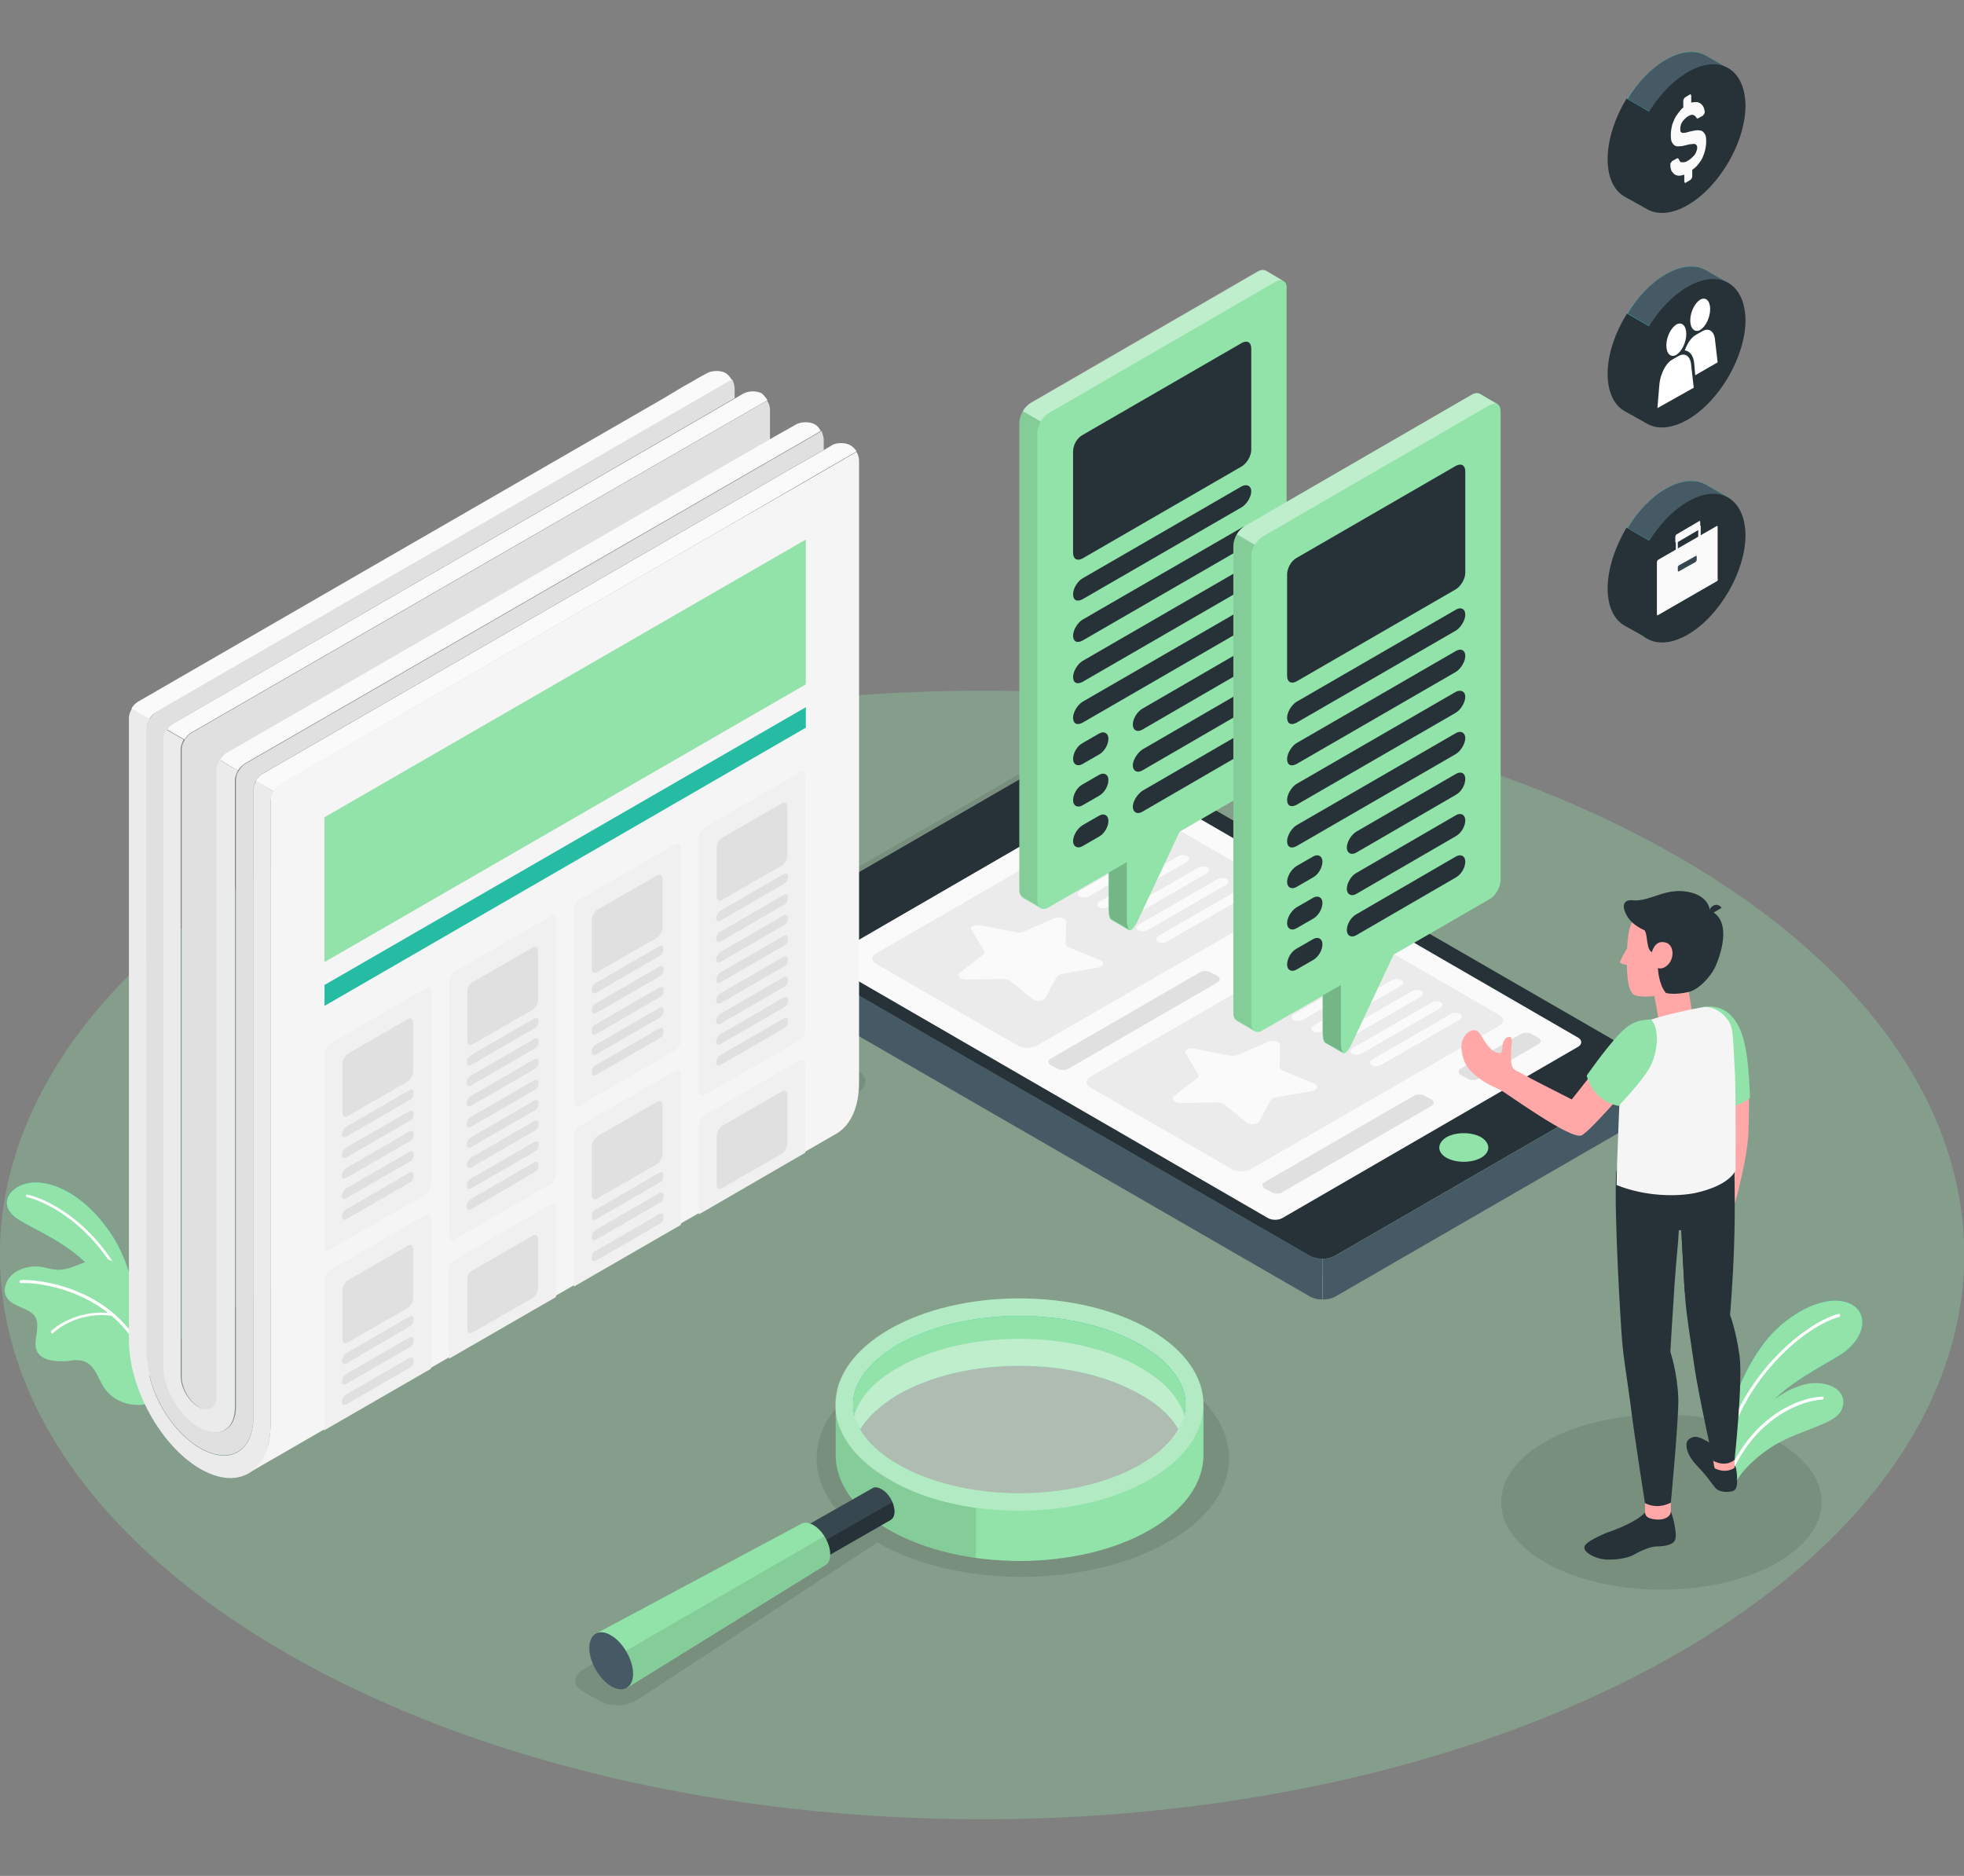 <?xml version="1.0" encoding="utf-8"?>
<!-- Generator: Adobe Illustrator 25.3.1, SVG Export Plug-In . SVG Version: 6.00 Build 0)  -->
<svg version="1.1" id="Layer_1" xmlns="http://www.w3.org/2000/svg" xmlns:xlink="http://www.w3.org/1999/xlink" x="0px" y="0px"
	 viewBox="0 0 394.6 376.9" style="enable-background:new 0 0 394.6 376.9;" xml:space="preserve">
<rect x="0" y="0" width="394.6" height="376.9" fill="#808080" stroke="none"/>
<style type="text/css">
	.st0{fill:#92E3A9;}
	.st1{opacity:0.7;fill:#FFFFFF;enable-background:new    ;}
	.st2{fill:none;stroke:#263238;stroke-linecap:round;stroke-linejoin:round;}
	.st3{fill:none;stroke:#263238;stroke-width:1;stroke-linecap:round;stroke-linejoin:round;stroke-miterlimit:4;}
	.st4{fill:#FFFFFF;stroke:#263238;stroke-linecap:round;stroke-linejoin:round;}
	.st5{fill:#BFBFBF;stroke:#263238;stroke-linecap:round;stroke-linejoin:round;}
	.st6{fill:#999999;}
	.st7{clip-path:url(#SVGID_2_);}
	.st8{opacity:0.2;fill-opacity:0.7;enable-background:new    ;}
	.st9{clip-path:url(#SVGID_4_);}
	.st10{fill:#FFFFFF;}
	.st11{clip-path:url(#SVGID_6_);}
	.st12{fill:#757575;stroke:#263238;stroke-linecap:round;stroke-linejoin:round;}
	.st13{fill:#263238;}
	.st14{fill:none;stroke:#FFFFFF;stroke-linecap:round;stroke-linejoin:round;}
	.st15{opacity:0.3;fill:none;stroke:#FFFFFF;stroke-linecap:round;stroke-linejoin:round;enable-background:new    ;}
	.st16{fill:#BFBFBF;}
	.st17{fill:none;stroke:#263238;stroke-miterlimit:10;}
	.st18{fill:#92E3A9;stroke:#263238;stroke-linecap:round;stroke-linejoin:round;}
	.st19{opacity:0.5;}
	.st20{fill:#999999;stroke:#263238;stroke-linecap:round;stroke-linejoin:round;}
	.st21{opacity:0.1;}
	.st22{fill:#27DEBF;}
	.st23{opacity:0.15;}
	.st24{opacity:0.45;fill:#FFFFFF;}
	.st25{opacity:0.2;}
	.st26{fill:#455A64;}
	.st27{fill:#F5F5F5;}
	.st28{opacity:0.6;fill:#FFFFFF;}
	.st29{opacity:0.5;fill:#FFFFFF;}
	.st30{fill:#E6E6E6;}
	.st31{opacity:0.1;fill:#263238;}
	.st32{fill:#F0F0F0;}
	.st33{fill:#FAFAFA;}
	.st34{fill:#E0E0E0;}
	.st35{opacity:0.3;}
	.st36{fill:#EBEBEB;}
	.st37{opacity:0.5;fill:#263238;}
	.st38{opacity:0.8;fill:#FFFFFF;}
	.st39{fill:#37474F;}
	.st40{opacity:0.23;}
	.st41{opacity:0.4;}
	.st42{opacity:0.7;fill:#FFFFFF;}
	.st43{opacity:0.7;}
	.st44{fill:#FFA8A7;}
	.st45{fill:#F28F8F;}
	.st46{opacity:0.4;fill:#FFFFFF;}
	.st47{fill:#1A2E35;}
	.st48{fill:none;stroke:#1A2E35;stroke-linecap:round;stroke-linejoin:round;stroke-miterlimit:10;}
	.st49{fill:#FFFFFF;stroke:#1A2E35;stroke-linecap:round;stroke-linejoin:round;stroke-miterlimit:10;}
	.st50{fill:#5AE4A7;stroke:#1A2E35;stroke-linecap:round;stroke-linejoin:round;stroke-miterlimit:10;}
	.st51{fill:#1A2E35;stroke:#1A2E35;stroke-linecap:round;stroke-linejoin:round;stroke-miterlimit:10;}
	.st52{opacity:0.3;fill:#92E3A9;}
	.st53{opacity:0.2;fill:#263238;}
	.st54{opacity:0.3;fill:#FFFFFF;}
</style>
<g>
	<path id="Floor_2_" class="st52" d="M336.9,332.3c-77.1,44.3-202,44.3-279.1,0c-77.1-44.3-77.1-116,0-160.3
		c77.1-44.3,202-44.3,279.1,0C413.9,216.2,413.9,288,336.9,332.3z"/>
	<path id="Shadow_1_" class="st21" d="M234.8,276.1c-16.2-9.3-42.4-9.3-58.6,0c-13.7,7.9-15.8,20-6.3,29.2c-0.6,0.2-1.1,0.4-1.5,0.6
		l-51.2,29.5c-2.2,1.3-2.2,3.3,0,4.5l3.2,1.8c2.2,1.3,5.6,1.2,7.7-0.2l47.6-31.2c0.2-0.1,0.4-0.3,0.5-0.4
		c16.2,9.3,42.3,9.2,58.5-0.1C251,300.6,251,285.5,234.8,276.1z"/>
	<path id="Shadow_6_" class="st21" d="M333.6,218.1l-65.2,37.7c-1.4,0.8-3.8,0.8-5.2,0l-113.4-65.5c-1.4-0.8-1.4-2.2,0-3l65.2-37.7
		c1.4-0.8,3.8-0.8,5.2,0l113.4,65.5C335.1,215.9,335.1,217.3,333.6,218.1z"/>
	<path id="Shadow_5_" class="st21" d="M43.5,289.4L26,279.4c-2.1-1.2-2.1-3.2,0-4.4l121.3-70c2.1-1.2,5.5-1.2,7.6,0l17.4,10.1
		c2.1,1.2,2.1,3.2,0,4.4l-121.3,70C49,290.6,45.6,290.6,43.5,289.4z"/>
	<ellipse id="Shadow_4_" class="st21" cx="333.8" cy="301.8" rx="32.2" ry="17.6"/>
	<g id="Plants_1_">
		<g id="XMLID_14872_">
			<g id="XMLID_14875_">
				<path id="XMLID_14877_" class="st22" d="M347.9,284.4c0.3-3.9,3.8-11.8,8.2-16.5c4.5-4.7,11.1-7.9,15.5-6
					c4.1,1.8,3.2,7.3-2.2,10.5c-5.4,3.3-13.5,7.2-16.2,13.4l-5.3,7.4V284.4z"/>
				<path id="XMLID_14876_" class="st0" d="M347.9,284.4c0.3-3.9,3.8-11.8,8.2-16.5c4.5-4.7,11.1-7.9,15.5-6
					c4.1,1.8,3.2,7.3-2.2,10.5c-5.4,3.3-13.5,7.2-16.2,13.4l-5.3,7.4V284.4z"/>
			</g>
			<g id="XMLID_14873_">
				<path id="XMLID_14874_" class="st10" d="M347.2,289.7c0.1,0,0.2-0.1,0.3-0.2c3.7-13.1,15.3-23.1,22-24.9c0.2,0,0.2-0.2,0.2-0.4
					c0-0.2-0.2-0.2-0.4-0.2c-6.8,1.9-18.6,12-22.4,25.3C346.9,289.5,347,289.6,347.2,289.7C347.2,289.7,347.2,289.7,347.2,289.7z"/>
			</g>
		</g>
		<g id="XMLID_14867_">
			<g id="XMLID_14870_">
				<path id="XMLID_14871_" class="st0" d="M348.5,298.4c0.8-2.1,3.8-5.5,8.3-8.2c5.1-2.9,11.2-4,12.9-6.4c1.9-3-0.4-6.1-5.4-5.9
					c-5,0.2-14.2,6.2-16.4,16.2L348.5,298.4z"/>
			</g>
			<g id="XMLID_14868_">
				<path id="XMLID_14869_" class="st10" d="M347.7,296c0.1,0,0.2-0.1,0.3-0.2c5-11.1,14-14.4,18.1-14.6c0.2,0,0.3-0.1,0.3-0.3
					c0-0.2-0.1-0.3-0.3-0.3c-4.5,0.2-13.5,3.6-18.6,14.9c-0.1,0.1,0,0.3,0.1,0.4C347.7,296,347.7,296,347.7,296z"/>
			</g>
		</g>
	</g>
	<g id="Plants_3_">
		<g id="XMLID_14861_">
			<g id="XMLID_14864_">
				<path id="XMLID_14866_" class="st22" d="M27.5,262.6c0,0-0.9-8.1-5-14.4S12.9,238,7.8,237.6c-5.2-0.4-9.3,4.3-3.8,7.6
					c5.5,3.3,15.4,6.6,19.9,18.8L27.5,262.6z"/>
				<path id="XMLID_14865_" class="st0" d="M27.5,262.6c0,0-0.9-8.1-5-14.4S12.9,238,7.8,237.6c-5.2-0.4-9.3,4.3-3.8,7.6
					c5.5,3.3,15.4,6.6,19.9,18.8L27.5,262.6z"/>
			</g>
			<g id="XMLID_14862_">
				<path id="XMLID_14863_" class="st10" d="M25.9,260.5C26,260.5,26,260.5,25.9,260.5c0.2-0.1,0.3-0.2,0.2-0.4
					c-5.5-13.4-15.8-19-20.6-20.1c-0.1,0-0.3,0.1-0.3,0.2c0,0.1,0.1,0.3,0.2,0.3c4.6,1.1,14.8,6.6,20.2,19.8
					C25.7,260.5,25.8,260.5,25.9,260.5z"/>
			</g>
		</g>
		<g id="XMLID_14809_">
			<g id="XMLID_14856_">
				<g id="XMLID_14859_">
					<path id="XMLID_14860_" class="st0" d="M1.2,260.4c0.5,1.1,1.7,1.7,2.9,2.2c1.1,0.5,2.4,1,3,2c1.2,2.1-0.8,5.2,0.5,7.2
						c0.6,0.9,1.6,1.3,2.6,1.5c0.8,0.2,1.7,0.2,2.6,0.2c0.4,0,0.8,0,1.2-0.1c1.2-0.2,2.5-0.2,3.5,0.4c1.7,1,2.2,3.1,3.3,4.8
						c1.2,2,3.4,3.3,5.7,3.6c0.8,0.1,2.2,0.2,3-0.2c0.1,0,0.1-0.1,0.2-0.1c0,0,0,0,0,0c0.1-0.1,0.2-0.3,0.3-0.4c0,0,0,0,0-0.1
						c0.3-1.1-0.2-2.3-0.2-3.4c0-0.1,0-0.1,0-0.2c0-1.3,0.1-2.7,0.1-4c0.1-2.4,0.1-4.9,0.1-7.4c0-1.6,0.2-3.3-0.5-4.8
						c-0.7-1.6-2.6-1.7-3.3-3.3c-0.3-0.6-0.4-1.3-0.7-2c-0.8-1.9-2.8-3.3-4.9-3.4c-3.2-0.2-6.1,2.5-9.4,2.2
						c-0.8-0.1-1.7-0.3-2.5-0.5c-2.6-0.5-5.7,0.3-7.1,2.5C1,258.2,0.7,259.4,1.2,260.4z"/>
				</g>
			</g>
			<g id="XMLID_14854_">
				<path id="XMLID_14855_" class="st10" d="M30.2,276.4C30.2,276.4,30.3,276.4,30.2,276.4c0.2,0,0.3-0.2,0.2-0.3
					C26,259.3,8.3,256.9,4.2,257.2c-0.1,0-0.3,0.1-0.3,0.3c0,0.2,0.1,0.3,0.3,0.3c4-0.3,21.3,2.1,25.7,18.5
					C30,276.4,30.1,276.5,30.2,276.4z"/>
			</g>
			<g id="XMLID_14852_">
				<path id="XMLID_14853_" class="st10" d="M10.6,267.9c0.1,0,0.1,0,0.1-0.1c0,0,4.6-4.5,12-3.4c0.2,0,0.3-0.1,0.3-0.2
					c0-0.2-0.1-0.3-0.2-0.3c-7.8-1.1-12.5,3.5-12.5,3.5c-0.1,0.1-0.1,0.3,0,0.4C10.4,267.9,10.5,268,10.6,267.9z"/>
			</g>
		</g>
	</g>
	<g id="Device_1_">
		<g id="XMLID_311_">
			<path id="XMLID_312_" class="st13" d="M331.2,215.9l-63,36.4c-1.4,0.8-3.7,0.8-5.1,0l-109.5-63.2c-1.4-0.8-1.4-2.1,0-2.9l63-36.4
				c1.4-0.8,3.7-0.8,5.1,0L331.2,213C332.6,213.8,332.6,215.1,331.2,215.9z"/>
		</g>
		<g id="XMLID_309_">
			<path id="XMLID_310_" class="st0" d="M297.6,232.6c-1.9,1.1-5.1,1.1-7,0c-1.9-1.1-1.9-2.9,0-4.1c1.9-1.1,5.1-1.1,7,0
				C299.5,229.7,299.5,231.5,297.6,232.6z"/>
		</g>
		<g id="XMLID_307_">
			<path id="XMLID_308_" class="st26" d="M268.3,252.3l63-36.4c1.3-0.7,1.4-1.8,0.4-2.7c1.2,0.9,2.1,2.7,2.1,4.1v2.4
				c0,1.6-1.1,3.6-2.5,4.4l-63,36.4c-0.7,0.4-1.6,0.6-2.5,0.6v-8.2C266.6,252.9,267.6,252.7,268.3,252.3z"/>
		</g>
		<g id="XMLID_305_">
			<path id="XMLID_306_" class="st26" d="M153.7,197.3c-1.4-0.8-2.5-2.8-2.5-4.4v-2.4c0-1.5,0.9-3.2,2.1-4.1c-1,0.8-0.9,1.9,0.4,2.7
				l109.5,63.2c0.7,0.4,1.6,0.6,2.5,0.6v8.2c-0.9,0-1.8-0.2-2.5-0.6L153.7,197.3z"/>
		</g>
		<g id="XMLID_303_">
			<path id="XMLID_304_" class="st33" d="M257.7,244.7l59.4-34.4c0.8-0.5,0.8-1.3,0-1.8l-87.8-50.8c-0.8-0.5-2.2-0.5-3,0l-59.4,34.4
				c-0.8,0.5-0.8,1.3,0,1.8l87.8,50.8C255.5,245.2,256.9,245.2,257.7,244.7z"/>
		</g>
		<g id="XMLID_331_">
			<g id="XMLID_126_">
				<path id="XMLID_326_" class="st36" d="M176.1,193.7l28.4,16.4c1.1,0.6,2.8,0.6,3.8,0l49.9-28.8c1.1-0.6,1.1-1.6,0-2.2
					l-28.4-16.4c-1.1-0.6-2.8-0.6-3.8,0l-49.9,28.8C175,192.1,175,193.1,176.1,193.7z"/>
			</g>
			<g id="XMLID_127_">
				<g id="XMLID_332_">
					<path id="XMLID_350_" class="st33" d="M196.9,185.9l7.3,1.4c0.5,0.1,1,0,1.4-0.1l6.2-2.7c1-0.4,2.4,0,2.4,0.7l-0.1,4.4
						c0,0.3,0.2,0.5,0.6,0.7l6.3,2.6c1,0.4,0.8,1.3-0.4,1.5l-7.3,1.3c-0.5,0.1-0.8,0.3-1,0.6l-2.3,4.2c-0.4,0.7-1.9,0.8-2.6,0.2
						l-4.4-3.6c-0.3-0.2-0.7-0.4-1.2-0.4l-7.7,0.1c-1.2,0-1.9-0.8-1.2-1.4l4.6-3.6c0.3-0.2,0.4-0.5,0.2-0.8l-2.5-4.2
						C194.7,186.3,195.8,185.7,196.9,185.9z"/>
				</g>
				<g id="XMLID_128_">
					<path id="XMLID_23_" class="st33" d="M213.1,176.6l15.6-9c0.6-0.4,1.5-0.4,2-0.1c0.5,0.3,0.4,0.8-0.2,1.2l-15.6,9
						c-0.6,0.4-1.5,0.4-2,0.1C212.4,177.5,212.5,177,213.1,176.6z"/>
					<path id="XMLID_186_" class="st33" d="M217.1,178.9l15.6-9c0.6-0.4,1.5-0.4,2-0.1s0.4,0.8-0.2,1.2l-15.6,9
						c-0.6,0.4-1.5,0.4-2,0.1C216.3,179.8,216.5,179.2,217.1,178.9z"/>
					<path id="XMLID_185_" class="st33" d="M221,181.1l15.6-9c0.6-0.4,1.5-0.4,2-0.1c0.5,0.3,0.4,0.8-0.2,1.2l-15.6,9
						c-0.6,0.4-1.5,0.4-2,0.1C220.3,182,220.4,181.5,221,181.1z"/>
					<path id="XMLID_184_" class="st33" d="M225,183.4l15.6-9c0.6-0.4,1.5-0.4,2-0.1c0.5,0.3,0.4,0.8-0.2,1.2l-15.6,9
						c-0.6,0.4-1.5,0.4-2,0.1C224.2,184.3,224.3,183.8,225,183.4z"/>
					<path id="XMLID_22_" class="st33" d="M228.9,185.7l15.6-9c0.6-0.4,1.5-0.4,2-0.1c0.5,0.3,0.4,0.8-0.2,1.2l-15.6,9
						c-0.6,0.4-1.5,0.4-2,0.1C228.1,186.6,228.3,186.1,228.9,185.7z"/>
					<path id="XMLID_21_" class="st33" d="M232.8,188l15.6-9c0.6-0.4,1.5-0.4,2-0.1c0.5,0.3,0.4,0.8-0.2,1.2l-15.6,9
						c-0.6,0.4-1.5,0.4-2,0.1C232.1,188.9,232.2,188.3,232.8,188z"/>
				</g>
			</g>
			<path id="XMLID_327_" class="st34" d="M211.1,214l1.3,0.7c0.6,0.4,1.7,0.4,2.3,0l29.9-17.3c0.6-0.4,0.6-1,0-1.3l-1.3-0.7
				c-0.6-0.4-1.7-0.4-2.3,0l-29.9,17.3C210.5,213,210.5,213.6,211.1,214z"/>
			<path id="XMLID_328_" class="st34" d="M264.8,183l1.3,0.7c0.6,0.4,0.6,1,0,1.3l-12,6.9c-0.6,0.4-1.7,0.4-2.3,0l-1.3-0.7
				c-0.6-0.4-0.6-1,0-1.3l12-6.9C263.2,182.6,264.2,182.6,264.8,183z"/>
		</g>
		<g id="XMLID_130_">
			<g id="XMLID_195_">
				<path id="XMLID_196_" class="st36" d="M219.1,218.5l28.4,16.4c1.1,0.6,2.8,0.6,3.8,0l49.9-28.8c1.1-0.6,1.1-1.6,0-2.2
					l-28.4-16.4c-1.1-0.6-2.8-0.6-3.8,0l-49.9,28.8C218,216.9,218,217.9,219.1,218.5z"/>
			</g>
			<g id="XMLID_133_">
				<g id="XMLID_192_">
					<path id="XMLID_193_" class="st33" d="M239.9,210.7l7.3,1.4c0.5,0.1,1,0,1.4-0.1l6.2-2.7c1-0.4,2.4,0,2.4,0.7l-0.1,4.4
						c0,0.3,0.2,0.5,0.6,0.7l6.3,2.6c1,0.4,0.8,1.3-0.4,1.5l-7.3,1.3c-0.5,0.1-0.8,0.3-1,0.6l-2.3,4.2c-0.4,0.7-1.9,0.8-2.6,0.2
						l-4.4-3.6c-0.3-0.2-0.7-0.4-1.2-0.4l-7.7,0.1c-1.2,0-1.9-0.8-1.2-1.4l4.6-3.6c0.3-0.2,0.4-0.5,0.2-0.8l-2.5-4.2
						C237.7,211.1,238.8,210.5,239.9,210.7z"/>
				</g>
				<g id="XMLID_1_">
					<path id="XMLID_191_" class="st33" d="M256.1,201.4l15.6-9c0.6-0.4,1.5-0.4,2-0.1c0.5,0.3,0.4,0.8-0.2,1.2l-15.6,9
						c-0.6,0.4-1.5,0.4-2,0.1C255.4,202.3,255.5,201.8,256.1,201.4z"/>
					<path id="XMLID_190_" class="st33" d="M260.1,203.7l15.6-9c0.6-0.4,1.5-0.4,2-0.1c0.5,0.3,0.4,0.8-0.2,1.2l-15.6,9
						c-0.6,0.4-1.5,0.4-2,0.1S259.5,204,260.1,203.7z"/>
					<path id="XMLID_189_" class="st33" d="M264,206l15.6-9c0.6-0.4,1.5-0.4,2-0.1c0.5,0.3,0.4,0.8-0.2,1.2l-15.6,9
						c-0.6,0.4-1.5,0.4-2,0.1C263.3,206.9,263.4,206.3,264,206z"/>
					<path id="XMLID_188_" class="st33" d="M268,208.2l15.6-9c0.6-0.4,1.5-0.4,2-0.1c0.5,0.3,0.4,0.8-0.2,1.2l-15.6,9
						c-0.6,0.4-1.5,0.4-2,0.1C267.2,209.1,267.3,208.6,268,208.2z"/>
					<path id="XMLID_20_" class="st33" d="M271.9,210.5l15.6-9c0.6-0.4,1.5-0.4,2-0.1c0.5,0.3,0.4,0.8-0.2,1.2l-15.6,9
						c-0.6,0.4-1.5,0.4-2,0.1C271.1,211.4,271.3,210.9,271.9,210.5z"/>
					<path id="XMLID_19_" class="st33" d="M275.8,212.8l15.6-9c0.6-0.4,1.5-0.4,2-0.1c0.5,0.3,0.4,0.8-0.2,1.2l-15.6,9
						c-0.6,0.4-1.5,0.4-2,0.1C275.1,213.7,275.2,213.1,275.8,212.8z"/>
				</g>
			</g>
			<path id="XMLID_132_" class="st34" d="M254.1,238.8l1.3,0.7c0.6,0.4,1.7,0.4,2.3,0l29.9-17.3c0.6-0.4,0.6-1,0-1.3l-1.3-0.7
				c-0.6-0.4-1.7-0.4-2.3,0l-29.9,17.3C253.5,237.8,253.5,238.4,254.1,238.8z"/>
			<path id="XMLID_131_" class="st34" d="M307.8,207.8l1.3,0.7c0.6,0.4,0.6,1,0,1.3l-12,6.9c-0.6,0.4-1.7,0.4-2.3,0l-1.3-0.7
				c-0.6-0.4-0.6-1,0-1.3l12-6.9C306.2,207.4,307.2,207.4,307.8,207.8z"/>
		</g>
		<g id="XMLID_239_">
			<path id="XMLID_240_" class="st13" d="M190.5,170.7c-0.4,0.2-1.1,0.2-1.6,0c-0.4-0.2-0.4-0.6,0-0.9c0.4-0.2,1.1-0.2,1.6,0
				C190.9,170,190.9,170.4,190.5,170.7z"/>
		</g>
		<g id="XMLID_232_">
			<g id="XMLID_236_">
				<path id="XMLID_238_" class="st13" d="M188,177.7c-0.9,0.5-2.2,0.5-3.1,0c-0.9-0.5-0.9-1.3,0-1.8c0.9-0.5,2.2-0.5,3.1,0
					C188.8,176.4,188.8,177.2,188,177.7z"/>
			</g>
			<g id="XMLID_233_">
				<path id="XMLID_234_" class="st13" d="M190.2,174.6c-0.6-0.3-0.5-0.9,0.1-1.2l10.2-5.9c0.6-0.4,1.6-0.4,2.1,0
					c0.6,0.3,0.5,0.9-0.1,1.2l-10.2,5.9C191.7,174.9,190.7,174.9,190.2,174.6z"/>
			</g>
		</g>
	</g>
	<g id="News_Paper">
		<path id="XMLID_83_" class="st34" d="M165.5,88.3v2.1l-7.2,4.1h0l-10.7,6.2l-94.8,54.7c-0.5,0.3-1,0.8-1.3,1.4
			c-0.4,0.6-0.6,1.3-0.6,1.9v126c0,6.9-4.8,9.6-10.7,6.2c-5.9-3.4-10.7-11.8-10.7-18.6v-126c0-0.6,0.2-1.3,0.6-1.9s0.8-1.1,1.3-1.4
			l105.5-60.9l10.2-5.9c0.3,0.6,0.5,1.3,0.5,1.9l0,1.9L34.9,145.3c-0.5,0.3-0.9,0.8-1.3,1.3c-0.4,0.6-0.6,1.3-0.6,2v125.8
			c0,4.6,3.2,10.1,7.2,12.4c3.9,2.3,7.2,0.4,7.2-4.1v-126c0-0.6,0.2-1.3,0.6-1.9c0.4-0.6,0.8-1.1,1.4-1.4l115.7-66.8
			C165.2,87.1,165.5,87.8,165.5,88.3z"/>
		<path id="XMLID_78_" class="st34" d="M154.7,82.3v6.1l-109.1,63c-0.5,0.3-1,0.8-1.3,1.4c-0.4,0.6-0.6,1.3-0.6,1.9v126
			c0,2.3-1.6,3.2-3.6,2.1c-2-1.1-3.6-3.9-3.6-6.2v-126c0-0.6,0.2-1.3,0.6-1.9c0.4-0.6,0.8-1.1,1.3-1.4l115.7-66.8
			C154.5,81,154.7,81.7,154.7,82.3z"/>
		<g id="XMLID_34_">
			<path id="XMLID_82_" class="st36" d="M55,159c-0.3,0.6-0.6,1.3-0.6,1.9v124.9c0,1-0.1,1.9-0.2,2.7c0,0.2-0.1,0.5-0.1,0.7
				c0,0.2-0.1,0.4-0.1,0.6c0,0.2-0.1,0.4-0.1,0.5c0,0.2-0.1,0.3-0.1,0.5c-0.8,2.4-2.1,4.2-3.8,5.2c-2.6,1.5-6,1.3-9.8-0.9
				c-7.9-4.6-14.3-16.2-14.3-25.9V144.3c0-0.6,0.2-1.3,0.6-1.9l3.6,2.1c-0.4,0.6-0.6,1.3-0.6,1.9v126c0,6.9,4.8,15.2,10.7,18.6
				c5.9,3.4,10.7,0.7,10.7-6.2v-126c0-0.6,0.2-1.3,0.6-1.9L55,159z"/>
			<path id="XMLID_81_" class="st36" d="M47.8,154.8c-0.3,0.6-0.6,1.3-0.6,1.9v126c0,4.6-3.2,6.4-7.2,4.1c-4-2.3-7.2-7.8-7.2-12.4
				V148.6c0-0.6,0.2-1.4,0.6-2l3.5,2c-0.3,0.6-0.6,1.3-0.6,1.9v126c0,2.3,1.6,5.1,3.6,6.2c2,1.1,3.6,0.2,3.6-2.1v-126
				c0-0.6,0.2-1.3,0.6-1.9L47.8,154.8z"/>
		</g>
		<g id="XMLID_18_">
			<path id="XMLID_80_" class="st33" d="M147,76.3l-10.2,5.9L31.3,143.1c-0.5,0.3-1,0.8-1.3,1.4l-3.6-2.1c0.3-0.6,0.8-1.1,1.3-1.4
				c12.1-7,79.1-45.7,105.5-60.9l2-1.2l2-1.2l1.8-1l1-0.6L142,75c1.1-0.6,2.7-0.6,3.7-0.1C146.2,75.2,146.7,75.7,147,76.3z"/>
			<path id="XMLID_79_" class="st33" d="M172.1,90.7L172.1,90.7l-10.2,5.9L144,107l-87.6,50.6c-0.5,0.3-1,0.8-1.4,1.4l-3.6-2.1
				c0.4-0.6,0.8-1.1,1.3-1.4l94.8-54.7l10.7-6.2h0l7.2-4.1l1.7-1l0.1-0.1c1-0.5,2.6-0.5,3.5,0c0,0,0,0,0,0c0.1,0,0.1,0.1,0.2,0.1
				C171.4,89.8,171.8,90.2,172.1,90.7z"/>
			<path id="XMLID_77_" class="st33" d="M154.2,80.4L38.4,147.2c-0.5,0.3-1,0.8-1.3,1.4l-3.5-2c0.3-0.6,0.8-1,1.3-1.3l112.7-65.2
				l1.7-1c1.1-0.6,2.7-0.6,3.7-0.1C153.4,79.3,153.8,79.8,154.2,80.4z"/>
			<path id="XMLID_75_" class="st33" d="M164.9,86.6L49.2,153.4c-0.5,0.3-1,0.8-1.4,1.4l-3.6-2.1c0.4-0.6,0.8-1.1,1.3-1.4l109.1-63
				l5.3-3c1.1-0.6,2.7-0.6,3.7-0.1C164.2,85.5,164.6,86,164.9,86.6z"/>
		</g>
		<g id="XMLID_156_">
			<path id="XMLID_69_" class="st27" d="M172.6,92.6v124.9c0,5.1-1.8,8.7-4.6,10.3L49.7,296.1c1.9-1.1,3.4-3,4.2-5.8
				c0.1-0.2,0.1-0.4,0.1-0.5c0-0.2,0.1-0.4,0.1-0.6c0-0.2,0.1-0.4,0.1-0.7c0.1-0.9,0.2-1.8,0.2-2.7V160.8c0-0.6,0.2-1.3,0.6-1.9
				c0.4-0.6,0.8-1.1,1.4-1.4L144,107l17.9-10.3l10.2-5.9C172.4,91.3,172.6,92,172.6,92.6z"/>
		</g>
		<polygon id="XMLID_43_" class="st22" points="65.2,197.9 161.9,142.1 161.9,146.2 65.2,202.1 		"/>
		<polygon id="XMLID_183_" class="st53" points="65.2,197.9 161.9,142.1 161.9,146.2 65.2,202.1 		"/>
		<polygon id="XMLID_24_" class="st0" points="65.2,164.2 161.9,108.4 161.9,137.5 65.2,193.3 		"/>
		<g id="XMLID_120_">
			<path id="XMLID_48_" class="st32" d="M66.3,209.7l19.2-11.1c0.6-0.4,1.1-0.1,1.1,0.7V238c0,0.7-0.5,1.6-1.1,2L66.3,251
				c-0.6,0.4-1.1,0.1-1.1-0.7l0-38.7C65.2,210.9,65.7,210,66.3,209.7z"/>
			<path id="XMLID_58_" class="st32" d="M66.3,255.2l19.2-11.1c0.6-0.4,1.1-0.1,1.1,0.7V275l-21.5,12.4l0-30.3
				C65.2,256.4,65.7,255.5,66.3,255.2z"/>
			<path id="XMLID_52_" class="st32" d="M91.4,195.2l19.2-11.1c0.6-0.4,1.1-0.1,1.1,0.7v51.1c0,0.7-0.5,1.6-1.1,2L91.4,249
				c-0.6,0.4-1.1,0.1-1.1-0.7l0-51.1C90.2,196.5,90.8,195.6,91.4,195.2z"/>
			<path id="XMLID_55_" class="st32" d="M116.5,180.7l19.2-11.1c0.6-0.4,1.1-0.1,1.1,0.7V209c0,0.7-0.5,1.6-1.1,2l-19.2,11.1
				c-0.6,0.4-1.1,0.1-1.1-0.7l0-38.7C115.3,182,115.8,181.1,116.5,180.7z"/>
			<path id="XMLID_57_" class="st32" d="M141.5,166.3l19.2-11.1c0.6-0.4,1.1-0.1,1.1,0.7v51.1c0,0.7-0.5,1.6-1.1,2L141.5,220
				c-0.6,0.4-1.1,0.1-1.1-0.7l0-51.1C140.4,167.5,140.9,166.6,141.5,166.3z"/>
			<path id="XMLID_51_" class="st32" d="M91.4,253.1l19.2-11.1c0.6-0.4,1.1-0.1,1.1,0.7l0,17.9L90.2,273l0-17.9
				C90.2,254.3,90.8,253.5,91.4,253.1z"/>
			<path id="XMLID_67_" class="st32" d="M115.3,228.2l0,30.3l21.5-12.4l0-30.3c0-0.7-0.5-1-1.1-0.7l-19.2,11.1
				C115.8,226.6,115.3,227.5,115.3,228.2z"/>
			<path id="XMLID_68_" class="st32" d="M141.5,224.1l19.2-11.1c0.6-0.4,1.1-0.1,1.1,0.7l0,17.9L140.4,244l0-17.9
				C140.4,225.4,140.9,224.5,141.5,224.1z"/>
			<path id="XMLID_160_" class="st34" d="M95,255.2l12-6.9c0.6-0.4,1.1-0.1,1.1,0.7v9.8c0,0.7-0.5,1.6-1.1,2l-12,6.9
				c-0.6,0.4-1.1,0.1-1.1-0.7l0-9.8C93.8,256.4,94.3,255.5,95,255.2z"/>
			<path id="XMLID_163_" class="st34" d="M145.1,226.2l12-6.9c0.6-0.4,1.1-0.1,1.1,0.7v9.8c0,0.7-0.5,1.6-1.1,2l-12,6.9
				c-0.6,0.4-1.1,0.1-1.1-0.7l0-9.8C144,227.5,144.5,226.6,145.1,226.2z"/>
			<g id="XMLID_76_">
				<path id="XMLID_73_" class="st34" d="M69.9,211.7l12-6.9c0.6-0.4,1.1-0.1,1.1,0.7v9.8c0,0.7-0.5,1.6-1.1,2l-12,6.9
					c-0.6,0.4-1.1,0.1-1.1-0.7l0-9.8C68.8,213,69.3,212.1,69.9,211.7z"/>
				<path id="XMLID_74_" class="st34" d="M69.5,226.4l12.8-7.4c0.4-0.2,0.8,0,0.8,0.4v0.3c0,0.5-0.3,1.1-0.8,1.3l-12.8,7.4
					c-0.4,0.2-0.8,0-0.8-0.4v-0.3C68.8,227.3,69.1,226.7,69.5,226.4z"/>
				<path id="XMLID_85_" class="st34" d="M69.5,230.6l12.8-7.4c0.4-0.2,0.8,0,0.8,0.4v0.3c0,0.5-0.3,1.1-0.8,1.3l-12.8,7.4
					c-0.4,0.2-0.8,0-0.8-0.4v-0.3C68.8,231.4,69.1,230.8,69.5,230.6z"/>
				<path id="XMLID_86_" class="st34" d="M69.5,234.7l12.8-7.4c0.4-0.2,0.8,0,0.8,0.4v0.3c0,0.5-0.3,1.1-0.8,1.3l-12.8,7.4
					c-0.4,0.2-0.8,0-0.8-0.4V236C68.8,235.5,69.1,235,69.5,234.7z"/>
				<path id="XMLID_107_" class="st34" d="M69.5,238.8l12.8-7.4c0.4-0.2,0.8,0,0.8,0.4v0.3c0,0.5-0.3,1.1-0.8,1.3l-12.8,7.4
					c-0.4,0.2-0.8,0-0.8-0.4v-0.3C68.8,239.7,69.1,239.1,69.5,238.8z"/>
				<path id="XMLID_112_" class="st34" d="M69.5,243l12.8-7.4c0.4-0.2,0.8,0,0.8,0.4v0.3c0,0.5-0.3,1.1-0.8,1.3L69.5,245
					c-0.4,0.2-0.8,0-0.8-0.4v-0.3C68.8,243.8,69.1,243.2,69.5,243z"/>
			</g>
			<g id="XMLID_121_">
				<path id="XMLID_147_" class="st34" d="M95,197.3l12-6.9c0.6-0.4,1.1-0.1,1.1,0.7v9.8c0,0.7-0.5,1.6-1.1,2l-12,6.9
					c-0.6,0.4-1.1,0.1-1.1-0.7l0-9.8C93.8,198.5,94.3,197.6,95,197.3z"/>
				<path id="XMLID_146_" class="st34" d="M94.6,212l12.8-7.4c0.4-0.2,0.8,0,0.8,0.4v0.3c0,0.5-0.3,1.1-0.8,1.3L94.6,214
					c-0.4,0.2-0.8,0-0.8-0.4v-0.3C93.8,212.8,94.2,212.2,94.6,212z"/>
				<path id="XMLID_125_" class="st34" d="M94.6,216.1l12.8-7.4c0.4-0.2,0.8,0,0.8,0.4v0.3c0,0.5-0.3,1.1-0.8,1.3l-12.8,7.4
					c-0.4,0.2-0.8,0-0.8-0.4v-0.3C93.8,216.9,94.2,216.3,94.6,216.1z"/>
				<path id="XMLID_124_" class="st34" d="M94.6,220.2l12.8-7.4c0.4-0.2,0.8,0,0.8,0.4v0.3c0,0.5-0.3,1.1-0.8,1.3l-12.8,7.4
					c-0.4,0.2-0.8,0-0.8-0.4v-0.3C93.8,221.1,94.2,220.5,94.6,220.2z"/>
				<path id="XMLID_123_" class="st34" d="M94.6,224.4l12.8-7.4c0.4-0.2,0.8,0,0.8,0.4v0.3c0,0.5-0.3,1.1-0.8,1.3l-12.8,7.4
					c-0.4,0.2-0.8,0-0.8-0.4v-0.3C93.8,225.2,94.2,224.6,94.6,224.4z"/>
				<path id="XMLID_122_" class="st34" d="M94.6,228.5l12.8-7.4c0.4-0.2,0.8,0,0.8,0.4v0.3c0,0.5-0.3,1.1-0.8,1.3l-12.8,7.4
					c-0.4,0.2-0.8,0-0.8-0.4v-0.3C93.8,229.3,94.2,228.7,94.6,228.5z"/>
				<path id="XMLID_158_" class="st34" d="M94.6,232.6l12.8-7.4c0.4-0.2,0.8,0,0.8,0.4v0.3c0,0.5-0.3,1.1-0.8,1.3l-12.8,7.4
					c-0.4,0.2-0.8,0-0.8-0.4V234C93.8,233.5,94.2,232.9,94.6,232.6z"/>
				<path id="XMLID_157_" class="st34" d="M94.6,236.8l12.8-7.4c0.4-0.2,0.8,0,0.8,0.4v0.3c0,0.5-0.3,1.1-0.8,1.3l-12.8,7.4
					c-0.4,0.2-0.8,0-0.8-0.4v-0.3C93.8,237.6,94.2,237,94.6,236.8z"/>
				<path id="XMLID_148_" class="st34" d="M94.6,240.9l12.8-7.4c0.4-0.2,0.8,0,0.8,0.4v0.3c0,0.5-0.3,1.1-0.8,1.3L94.6,243
					c-0.4,0.2-0.8,0-0.8-0.4v-0.3C93.8,241.7,94.2,241.2,94.6,240.9z"/>
			</g>
			<g id="XMLID_113_">
				<path id="XMLID_119_" class="st34" d="M69.9,257.2l12-6.9c0.6-0.4,1.1-0.1,1.1,0.7v9.8c0,0.7-0.5,1.6-1.1,2l-12,6.9
					c-0.6,0.4-1.1,0.1-1.1-0.7l0-9.8C68.8,258.5,69.3,257.6,69.9,257.2z"/>
				<path id="XMLID_116_" class="st34" d="M69.5,271.9l12.8-7.4c0.4-0.2,0.8,0,0.8,0.4v0.3c0,0.5-0.3,1.1-0.8,1.3L69.5,274
					c-0.4,0.2-0.8,0-0.8-0.4v-0.3C68.8,272.8,69.1,272.2,69.5,271.9z"/>
				<path id="XMLID_115_" class="st34" d="M69.5,276.1l12.8-7.4c0.4-0.2,0.8,0,0.8,0.4v0.3c0,0.5-0.3,1.1-0.8,1.3l-12.8,7.4
					c-0.4,0.2-0.8,0-0.8-0.4v-0.3C68.8,276.9,69.1,276.3,69.5,276.1z"/>
				<path id="XMLID_114_" class="st34" d="M69.5,280.2l12.8-7.4c0.4-0.2,0.8,0,0.8,0.4v0.3c0,0.5-0.3,1.1-0.8,1.3l-12.8,7.4
					c-0.4,0.2-0.8,0-0.8-0.4v-0.3C68.8,281,69.1,280.4,69.5,280.2z"/>
			</g>
			<g id="XMLID_176_">
				<path id="XMLID_182_" class="st34" d="M120,182.8l12-6.9c0.6-0.4,1.1-0.1,1.1,0.7v9.8c0,0.7-0.5,1.6-1.1,2l-12,6.9
					c-0.6,0.4-1.1,0.1-1.1-0.7l0-9.8C118.9,184.1,119.4,183.2,120,182.8z"/>
				<path id="XMLID_181_" class="st34" d="M119.7,197.5l12.8-7.4c0.4-0.2,0.8,0,0.8,0.4v0.3c0,0.5-0.3,1.1-0.8,1.3l-12.8,7.4
					c-0.4,0.2-0.8,0-0.8-0.4l0-0.3C118.9,198.3,119.2,197.7,119.7,197.5z"/>
				<path id="XMLID_180_" class="st34" d="M119.7,201.6l12.8-7.4c0.4-0.2,0.8,0,0.8,0.4v0.3c0,0.5-0.3,1.1-0.8,1.3l-12.8,7.4
					c-0.4,0.2-0.8,0-0.8-0.4l0-0.3C118.9,202.5,119.2,201.9,119.7,201.6z"/>
				<path id="XMLID_179_" class="st34" d="M119.7,205.8l12.8-7.4c0.4-0.2,0.8,0,0.8,0.4v0.3c0,0.5-0.3,1.1-0.8,1.3l-12.8,7.4
					c-0.4,0.2-0.8,0-0.8-0.4l0-0.3C118.9,206.6,119.2,206,119.7,205.8z"/>
				<path id="XMLID_178_" class="st34" d="M119.7,209.9l12.8-7.4c0.4-0.2,0.8,0,0.8,0.4v0.3c0,0.5-0.3,1.1-0.8,1.3l-12.8,7.4
					c-0.4,0.2-0.8,0-0.8-0.4l0-0.3C118.9,210.7,119.2,210.1,119.7,209.9z"/>
				<path id="XMLID_177_" class="st34" d="M119.7,214l12.8-7.4c0.4-0.2,0.8,0,0.8,0.4v0.3c0,0.5-0.3,1.1-0.8,1.3l-12.8,7.4
					c-0.4,0.2-0.8,0-0.8-0.4l0-0.3C118.9,214.9,119.2,214.3,119.7,214z"/>
			</g>
			<g id="XMLID_166_">
				<path id="XMLID_175_" class="st34" d="M145.1,168.3l12-6.9c0.6-0.4,1.1-0.1,1.1,0.7v9.8c0,0.7-0.5,1.6-1.1,2l-12,6.9
					c-0.6,0.4-1.1,0.1-1.1-0.7l0-9.8C144,169.6,144.5,168.7,145.1,168.3z"/>
				<path id="XMLID_174_" class="st34" d="M144.7,183l12.8-7.4c0.4-0.2,0.8,0,0.8,0.4v0.3c0,0.5-0.3,1.1-0.8,1.3l-12.8,7.4
					c-0.4,0.2-0.8,0-0.8-0.4l0-0.3C144,183.9,144.3,183.3,144.7,183z"/>
				<path id="XMLID_173_" class="st34" d="M144.7,187.2l12.8-7.4c0.4-0.2,0.8,0,0.8,0.4v0.3c0,0.5-0.3,1.1-0.8,1.3l-12.8,7.4
					c-0.4,0.2-0.8,0-0.8-0.4l0-0.3C144,188,144.3,187.4,144.7,187.2z"/>
				<path id="XMLID_172_" class="st34" d="M144.7,191.3l12.8-7.4c0.4-0.2,0.8,0,0.8,0.4v0.3c0,0.5-0.3,1.1-0.8,1.3l-12.8,7.4
					c-0.4,0.2-0.8,0-0.8-0.4l0-0.3C144,192.1,144.3,191.5,144.7,191.3z"/>
				<path id="XMLID_171_" class="st34" d="M144.7,195.4l12.8-7.4c0.4-0.2,0.8,0,0.8,0.4v0.3c0,0.5-0.3,1.1-0.8,1.3l-12.8,7.4
					c-0.4,0.2-0.8,0-0.8-0.4l0-0.3C144,196.3,144.3,195.7,144.7,195.4z"/>
				<path id="XMLID_170_" class="st34" d="M144.7,199.6l12.8-7.4c0.4-0.2,0.8,0,0.8,0.4v0.3c0,0.5-0.3,1.1-0.8,1.3l-12.8,7.4
					c-0.4,0.2-0.8,0-0.8-0.4l0-0.3C144,200.4,144.3,199.8,144.7,199.6z"/>
				<path id="XMLID_169_" class="st34" d="M144.7,203.7l12.8-7.4c0.4-0.2,0.8,0,0.8,0.4v0.3c0,0.5-0.3,1.1-0.8,1.3l-12.8,7.4
					c-0.4,0.2-0.8,0-0.8-0.4l0-0.3C144,204.5,144.3,203.9,144.7,203.7z"/>
				<path id="XMLID_168_" class="st34" d="M144.7,207.8l12.8-7.4c0.4-0.2,0.8,0,0.8,0.4v0.3c0,0.5-0.3,1.1-0.8,1.3l-12.8,7.4
					c-0.4,0.2-0.8,0-0.8-0.4l0-0.3C144,208.7,144.3,208.1,144.7,207.8z"/>
				<path id="XMLID_167_" class="st34" d="M144.7,212l12.8-7.4c0.4-0.2,0.8,0,0.8,0.4v0.3c0,0.5-0.3,1.1-0.8,1.3l-12.8,7.4
					c-0.4,0.2-0.8,0-0.8-0.4l0-0.3C144,212.8,144.3,212.2,144.7,212z"/>
			</g>
			<g id="XMLID_159_">
				<path id="XMLID_165_" class="st34" d="M120,228.3l12-6.9c0.6-0.4,1.1-0.1,1.1,0.7v9.8c0,0.7-0.5,1.6-1.1,2l-12,6.9
					c-0.6,0.4-1.1,0.1-1.1-0.7l0-9.8C118.9,229.5,119.4,228.7,120,228.3z"/>
				<path id="XMLID_164_" class="st34" d="M119.7,243l12.8-7.4c0.4-0.2,0.8,0,0.8,0.4v0.3c0,0.5-0.3,1.1-0.8,1.3l-12.8,7.4
					c-0.4,0.2-0.8,0-0.8-0.4l0-0.3C118.9,243.8,119.2,243.2,119.7,243z"/>
				<path id="XMLID_162_" class="st34" d="M119.7,247.1l12.8-7.4c0.4-0.2,0.8,0,0.8,0.4v0.3c0,0.5-0.3,1.1-0.8,1.3l-12.8,7.4
					c-0.4,0.2-0.8,0-0.8-0.4l0-0.3C118.9,248,119.2,247.4,119.7,247.1z"/>
				<path id="XMLID_161_" class="st34" d="M119.7,251.3l12.8-7.4c0.4-0.2,0.8,0,0.8,0.4v0.3c0,0.5-0.3,1.1-0.8,1.3l-12.8,7.4
					c-0.4,0.2-0.8,0-0.8-0.4l0-0.3C118.9,252.1,119.2,251.5,119.7,251.3z"/>
			</g>
		</g>
	</g>
	<g id="Tab_1_">
		<g id="XMLID_324_">
			<path id="XMLID_302_" class="st0" d="M257.9,56.5L257.9,56.5L257.9,56.5C257.9,56.5,257.9,56.5,257.9,56.5l-3.6-2.1v0
				c-0.4-0.2-1-0.2-1.6,0.2l-45.6,26.4c-1.3,0.7-2.3,2.5-2.3,4v93.9c0,0.7,0.3,1.2,0.7,1.5l0,0l0,0l0,0l3.6,2.1c0,0,0,0,0,0l0,0v0
				c0.4,0.2,1,0.2,1.6-0.2l12-6.9v7.2c0,1.3,0.2,2,0.5,2.2l0,0l3.6,2.1c0,0,0,0,0,0l0,0v0c0.4,0.2,1-0.3,1.7-1.7l8.5-18.1l19.2-11.1
				c1.3-0.7,2.3-2.5,2.3-4V58C258.6,57.2,258.3,56.7,257.9,56.5z"/>
			<path id="XMLID_333_" class="st46" d="M257.8,56.4c-0.4-0.2-0.9-0.1-1.5,0.2L210.7,83c-0.6,0.4-1.2,1-1.6,1.7l-3.6-2.1
				c0.4-0.7,1-1.3,1.6-1.7l45.6-26.4c0.4-0.2,0.7-0.3,1-0.3c0.2,0,0.4,0.1,0.6,0.1L257.8,56.4z"/>
			<path id="XMLID_329_" class="st25" d="M223.3,184.7L223.3,184.7c-0.3-0.2-0.5-1-0.5-2.2v-7.2l3.6-2.1v11.4c0,1.2,0.2,2,0.5,2.2
				L223.3,184.7z"/>
			<path id="XMLID_330_" class="st21" d="M209.1,182.3C209.1,182.3,209.1,182.3,209.1,182.3l-3.6-2.1l0,0c-0.4-0.2-0.7-0.7-0.7-1.5
				V84.9c0-0.7,0.3-1.6,0.7-2.3l3.6,2.1c-0.4,0.7-0.7,1.6-0.7,2.3v93.9C208.4,181.6,208.7,182.1,209.1,182.3z"/>
		</g>
		<g id="XMLID_319_">
			<path id="XMLID_301_" class="st13" d="M217.5,87.4l32-18.5c1.1-0.6,1.9-0.1,1.9,1.1v20.4c0,1.2-0.9,2.7-1.9,3.3l-32,18.5
				c-1.1,0.6-1.9,0.1-1.9-1.1l0-20.4C215.6,89.4,216.4,88,217.5,87.4z"/>
			<path id="XMLID_313_" class="st13" d="M251.4,98.7c0,1.1-0.9,2.6-1.9,3.2l-32,18.5c-1.1,0.6-1.9,0.2-1.9-1s0.9-2.6,1.9-3.2
				l32-18.5C250.5,97.2,251.4,97.6,251.4,98.7z"/>
			<path id="XMLID_315_" class="st13" d="M251.4,107c0,1.1-0.9,2.6-1.9,3.2l-32,18.5c-1.1,0.6-1.9,0.2-1.9-1c0-1.1,0.9-2.6,1.9-3.2
				l32-18.5C250.5,105.4,251.4,105.9,251.4,107z"/>
			<path id="XMLID_316_" class="st13" d="M251.4,115.3c0,1.1-0.9,2.6-1.9,3.2l-32,18.5c-1.1,0.6-1.9,0.2-1.9-1
				c0-1.1,0.9-2.6,1.9-3.2l32-18.5C250.5,113.7,251.4,114.1,251.4,115.3z"/>
			<path id="XMLID_317_" class="st13" d="M251.4,123.5c0,1.1-0.9,2.6-1.9,3.2l-32,18.5c-1.1,0.6-1.9,0.2-1.9-1
				c0-1.1,0.9-2.6,1.9-3.2l32-18.5C250.5,122,251.4,122.4,251.4,123.5z"/>
			<path id="XMLID_314_" class="st13" d="M215.6,152.5c0,1.1,0.9,1.6,1.9,1l3.3-1.9c1.1-0.6,1.9-2,1.9-3.2c0-1.1-0.9-1.6-1.9-1
				l-3.3,1.9C216.4,149.9,215.6,151.3,215.6,152.5z"/>
			<path id="XMLID_318_" class="st13" d="M227.6,145.6c0,1.1,0.9,1.6,1.9,1l20-11.6c1.1-0.6,1.9-2,1.9-3.2c0-1.1-0.9-1.6-1.9-1
				l-20,11.6C228.5,143,227.6,144.4,227.6,145.6z"/>
			<path id="XMLID_321_" class="st13" d="M215.6,160.8c0,1.1,0.9,1.6,1.9,1l3.3-1.9c1.1-0.6,1.9-2,1.9-3.2c0-1.1-0.9-1.6-1.9-1
				l-3.3,1.9C216.4,158.2,215.6,159.6,215.6,160.8z"/>
			<path id="XMLID_320_" class="st13" d="M227.6,153.8c0,1.1,0.9,1.6,1.9,1l20-11.6c1.1-0.6,1.9-2,1.9-3.2s-0.9-1.6-1.9-1l-20,11.6
				C228.5,151.3,227.6,152.7,227.6,153.8z"/>
			<path id="XMLID_323_" class="st13" d="M215.6,169c0,1.1,0.9,1.6,1.9,1l3.3-1.9c1.1-0.6,1.9-2,1.9-3.2c0-1.1-0.9-1.6-1.9-1
				l-3.3,1.9C216.4,166.5,215.6,167.9,215.6,169z"/>
			<path id="XMLID_322_" class="st13" d="M227.6,162.1c0,1.1,0.9,1.6,1.9,1l20-11.6c1.1-0.6,1.9-2,1.9-3.2s-0.9-1.6-1.9-1l-20,11.6
				C228.5,159.6,227.6,161,227.6,162.1z"/>
		</g>
	</g>
	<g id="Tab">
		<g id="XMLID_360_">
			<path id="XMLID_364_" class="st0" d="M300.9,81.2L300.9,81.2L300.9,81.2C300.9,81.2,300.9,81.2,300.9,81.2l-3.6-2.1v0
				c-0.4-0.2-1-0.2-1.6,0.2l-45.6,26.4c-1.3,0.7-2.3,2.5-2.3,4v93.9c0,0.7,0.3,1.2,0.7,1.5l0,0l0,0l0,0l3.6,2.1c0,0,0,0,0,0l0,0v0
				c0.4,0.2,1,0.2,1.6-0.2l12-6.9v7.2c0,1.3,0.2,2,0.5,2.2l0,0l3.6,2.1c0,0,0,0,0,0l0,0v0c0.4,0.2,1-0.3,1.7-1.7l8.5-18.1l19.2-11.1
				c1.3-0.7,2.3-2.5,2.3-4V82.7C301.5,82,301.3,81.5,300.9,81.2z"/>
			<path id="XMLID_363_" class="st46" d="M300.8,81.2c-0.4-0.2-0.9-0.1-1.5,0.2l-45.6,26.4c-0.6,0.4-1.2,1-1.6,1.7l-3.6-2.1
				c0.4-0.7,1-1.3,1.6-1.7l45.6-26.4c0.4-0.2,0.7-0.3,1-0.3c0.2,0,0.4,0.1,0.6,0.1L300.8,81.2z"/>
			<path id="XMLID_362_" class="st25" d="M266.3,209.5L266.3,209.5c-0.3-0.2-0.5-1-0.5-2.2V200l3.6-2.1v11.4c0,1.2,0.2,2,0.5,2.2
				L266.3,209.5z"/>
			<path id="XMLID_361_" class="st21" d="M252.1,207.1C252.1,207.1,252.1,207.1,252.1,207.1l-3.6-2.1l0,0c-0.4-0.2-0.7-0.7-0.7-1.5
				v-93.9c0-0.7,0.3-1.6,0.7-2.3l3.6,2.1c-0.4,0.7-0.7,1.6-0.7,2.3v93.9C251.4,206.3,251.7,206.9,252.1,207.1z"/>
		</g>
		<g id="XMLID_334_">
			<path id="XMLID_359_" class="st13" d="M260.5,112.1l32-18.5c1.1-0.6,1.9-0.1,1.9,1.1v20.4c0,1.2-0.9,2.7-1.9,3.3l-32,18.5
				c-1.1,0.6-1.9,0.1-1.9-1.1l0-20.4C258.6,114.2,259.4,112.7,260.5,112.1z"/>
			<path id="XMLID_358_" class="st13" d="M294.4,123.5c0,1.1-0.9,2.6-1.9,3.2l-32,18.5c-1.1,0.6-1.9,0.2-1.9-1
				c0-1.1,0.9-2.6,1.9-3.2l32-18.5C293.5,121.9,294.4,122.3,294.4,123.5z"/>
			<path id="XMLID_355_" class="st13" d="M294.4,131.8c0,1.1-0.9,2.6-1.9,3.2l-32,18.5c-1.1,0.6-1.9,0.2-1.9-1
				c0-1.1,0.9-2.6,1.9-3.2l32-18.5C293.5,130.2,294.4,130.6,294.4,131.8z"/>
			<path id="XMLID_354_" class="st13" d="M294.4,140c0,1.1-0.9,2.6-1.9,3.2l-32,18.5c-1.1,0.6-1.9,0.2-1.9-1c0-1.1,0.9-2.6,1.9-3.2
				l32-18.5C293.5,138.5,294.4,138.9,294.4,140z"/>
			<path id="XMLID_353_" class="st13" d="M294.4,148.3c0,1.1-0.9,2.6-1.9,3.2l-32,18.5c-1.1,0.6-1.9,0.2-1.9-1
				c0-1.1,0.9-2.6,1.9-3.2l32-18.5C293.5,146.7,294.4,147.2,294.4,148.3z"/>
			<path id="XMLID_352_" class="st13" d="M258.6,177.2c0,1.1,0.9,1.6,1.9,1l3.3-1.9c1.1-0.6,1.9-2,1.9-3.2c0-1.1-0.9-1.6-1.9-1
				l-3.3,1.9C259.4,174.7,258.6,176.1,258.6,177.2z"/>
			<path id="XMLID_348_" class="st13" d="M270.6,170.3c0,1.1,0.9,1.6,1.9,1l20-11.6c1.1-0.6,1.9-2,1.9-3.2s-0.9-1.6-1.9-1l-20,11.6
				C271.4,167.8,270.6,169.2,270.6,170.3z"/>
			<path id="XMLID_347_" class="st13" d="M258.6,185.5c0,1.1,0.9,1.6,1.9,1l3.3-1.9c1.1-0.6,1.9-2,1.9-3.2c0-1.1-0.9-1.6-1.9-1
				l-3.3,1.9C259.4,183,258.6,184.4,258.6,185.5z"/>
			<path id="XMLID_346_" class="st13" d="M270.6,178.6c0,1.1,0.9,1.6,1.9,1l20-11.6c1.1-0.6,1.9-2,1.9-3.2c0-1.1-0.9-1.6-1.9-1
				l-20,11.6C271.4,176,270.6,177.5,270.6,178.6z"/>
			<path id="XMLID_336_" class="st13" d="M258.6,193.8c0,1.1,0.9,1.6,1.9,1l3.3-1.9c1.1-0.6,1.9-2,1.9-3.2c0-1.1-0.9-1.6-1.9-1
				l-3.3,1.9C259.4,191.2,258.6,192.6,258.6,193.8z"/>
			<path id="XMLID_335_" class="st13" d="M270.6,186.9c0,1.1,0.9,1.6,1.9,1l20-11.6c1.1-0.6,1.9-2,1.9-3.2c0-1.1-0.9-1.6-1.9-1
				l-20,11.6C271.4,184.3,270.6,185.7,270.6,186.9z"/>
		</g>
	</g>
	<g id="XMLID_377_">
		<g id="XMLID_465_">
			<g id="XMLID_470_">
				<g id="XMLID_471_">
					<g id="XMLID_472_">
						<path id="XMLID_473_" class="st22" d="M347.5,13.9l-4.7-2.7c0,0,0,0,0,0l0,0l0,0c-2.1-1.2-5-1-8.1,0.8
							c-6.4,3.7-11.6,12.7-11.6,20c0,3.7,1.3,6.3,3.4,7.5v0l0,0l0,0l4.3,2.4l1-1.7c1.1-0.2,2.2-0.6,3.3-1.3
							c6.4-3.7,11.6-12.7,11.6-20c0-1.1-0.1-2.1-0.4-3L347.5,13.9z"/>
					</g>
				</g>
			</g>
			<g id="XMLID_467_">
				<path id="XMLID_469_" class="st13" d="M323,32c0,3.7,1.3,6.3,3.4,7.5v0l0,0l4.3,2.4l1-1.7c1.1-0.2,2.2-0.6,3.3-1.3
					c3.4-2,6.5-5.5,8.6-9.4l-16.8-9.7C324.5,23.6,323,28,323,32z"/>
				<path id="XMLID_468_" class="st26" d="M347.5,13.9l-4.7-2.7c0,0,0,0,0,0l0,0l0,0c-2.1-1.2-5-1-8.1,0.8c-3,1.7-5.7,4.6-7.7,7.9
					l16.8,9.7c1.8-3.4,3-7.2,3-10.6c0-1.1-0.1-2.1-0.4-3L347.5,13.9z"/>
			</g>
			<path id="XMLID_466_" class="st13" d="M339.1,14.5c-6.4,3.7-11.6,12.7-11.6,20c0,7.4,5.2,10.4,11.6,6.7
				c6.4-3.7,11.6-12.7,11.6-20C350.6,13.8,345.4,10.8,339.1,14.5z"/>
		</g>
		<g id="XMLID_378_">
			<path id="XMLID_380_" class="st33" d="M339.9,20.6c0.4-0.1,0.8-0.1,1.1-0.1c0.3,0.1,0.6,0.2,0.8,0.4c0.2,0.2,0.4,0.4,0.5,0.7
				c0.1,0.3,0.2,0.6,0.2,0.9c0,0.1,0,0.3-0.1,0.4c-0.1,0.1-0.2,0.2-0.2,0.3l-0.9,0.5c-0.1,0.1-0.2,0.1-0.3,0.1
				c-0.1,0-0.1-0.1-0.2-0.2c-0.1-0.2-0.3-0.4-0.6-0.5c-0.3-0.1-0.6,0-1.1,0.3c-0.2,0.1-0.4,0.3-0.6,0.5c-0.2,0.2-0.4,0.4-0.5,0.6
				c-0.1,0.2-0.3,0.4-0.3,0.7c-0.1,0.2-0.1,0.5-0.1,0.7c0,0.3,0,0.5,0.1,0.6c0.1,0.1,0.2,0.2,0.4,0.2c0.2,0,0.5,0,0.8-0.1
				c0.3-0.1,0.7-0.2,1.2-0.3c0.5-0.1,0.9-0.2,1.3-0.1c0.3,0,0.6,0.1,0.8,0.3c0.2,0.2,0.4,0.5,0.5,0.8c0.1,0.4,0.1,0.8,0.1,1.3
				c0,0.5-0.1,1-0.2,1.5c-0.1,0.5-0.3,1-0.5,1.5c-0.2,0.5-0.5,0.9-0.9,1.4c-0.3,0.4-0.7,0.8-1.2,1.1v1.3c0,0.1,0,0.3-0.1,0.4
				c-0.1,0.1-0.1,0.2-0.2,0.3l-1,0.6c-0.1,0.1-0.2,0-0.2,0c-0.1-0.1-0.1-0.2-0.1-0.3v-1.3c-0.4,0.1-0.7,0.2-1.1,0.2
				c-0.3,0-0.6-0.1-0.9-0.3c-0.2-0.2-0.4-0.4-0.6-0.7c-0.1-0.3-0.2-0.7-0.2-1.2c0-0.1,0-0.3,0.1-0.4c0.1-0.1,0.2-0.2,0.2-0.3
				l0.9-0.5c0.1-0.1,0.2-0.1,0.3-0.1c0.1,0,0.1,0.1,0.2,0.2c0.1,0.1,0.1,0.3,0.2,0.4c0.1,0.1,0.2,0.2,0.3,0.2c0.1,0,0.3,0,0.5,0
				c0.2,0,0.5-0.1,0.8-0.3c0.2-0.1,0.5-0.3,0.7-0.5c0.2-0.2,0.4-0.4,0.6-0.6c0.2-0.2,0.3-0.5,0.4-0.7c0.1-0.3,0.2-0.5,0.2-0.8
				c0-0.3-0.1-0.5-0.2-0.6c-0.1-0.1-0.3-0.2-0.5-0.2c-0.2,0-0.5,0.1-0.9,0.1c-0.3,0.1-0.8,0.2-1.2,0.3c-0.4,0.1-0.8,0.1-1.1,0.1
				c-0.3,0-0.6-0.1-0.8-0.3c-0.2-0.2-0.4-0.5-0.5-0.8c-0.1-0.4-0.1-0.8-0.1-1.4c0-0.5,0.1-1,0.2-1.5c0.1-0.5,0.3-1,0.5-1.4
				c0.2-0.5,0.5-0.9,0.8-1.3c0.3-0.4,0.6-0.8,1-1.1v-1.3c0-0.1,0-0.3,0.1-0.4c0.1-0.1,0.1-0.2,0.2-0.3l1-0.6c0.1-0.1,0.2,0,0.2,0
				c0.1,0.1,0.1,0.2,0.1,0.3V20.6z"/>
		</g>
	</g>
	<g id="XMLID_382_">
		<g id="XMLID_450_">
			<g id="XMLID_455_">
				<g id="XMLID_456_">
					<g id="XMLID_457_">
						<path id="XMLID_458_" class="st22" d="M347.5,100.1l-4.7-2.7c0,0,0,0,0,0l0,0l0,0c-2.1-1.2-5-1-8.1,0.8
							c-6.4,3.7-11.6,12.7-11.6,20c0,3.7,1.3,6.3,3.4,7.5v0l0,0l0,0l4.3,2.4l1-1.7c1.1-0.2,2.2-0.6,3.3-1.3
							c6.4-3.7,11.6-12.7,11.6-20c0-1.1-0.1-2.1-0.4-3L347.5,100.1z"/>
					</g>
				</g>
			</g>
			<g id="XMLID_452_">
				<path id="XMLID_454_" class="st13" d="M323,118.2c0,3.7,1.3,6.3,3.4,7.5v0l0,0l4.3,2.4l1-1.7c1.1-0.2,2.2-0.6,3.3-1.3
					c3.4-2,6.5-5.5,8.6-9.4l-16.8-9.7C324.5,109.9,323,114.3,323,118.2z"/>
				<path id="XMLID_453_" class="st26" d="M347.5,100.1l-4.7-2.7c0,0,0,0,0,0l0,0l0,0c-2.1-1.2-5-1-8.1,0.8c-3,1.7-5.7,4.6-7.7,7.9
					l16.8,9.7c1.8-3.4,3-7.2,3-10.6c0-1.1-0.1-2.1-0.4-3L347.5,100.1z"/>
			</g>
			<path id="XMLID_451_" class="st13" d="M339.1,100.8c-6.4,3.7-11.6,12.7-11.6,20c0,7.4,5.2,10.4,11.6,6.7
				c6.4-3.7,11.6-12.7,11.6-20C350.6,100.1,345.4,97.1,339.1,100.8z"/>
		</g>
		<g id="XMLID_1431_">
			<g>
				<g id="XMLID_197_">
					<path id="XMLID_198_" class="st33" d="M344.9,116.8l-11.8,6.8c-0.1,0.1-0.2,0-0.2-0.2v-10.4c0-0.2,0.1-0.4,0.2-0.5l11.8-6.8
						c0.1-0.1,0.2,0,0.2,0.2v10.4C345.2,116.5,345.1,116.7,344.9,116.8z"/>
				</g>
				<g id="XMLID_187_">
					<path id="XMLID_194_" class="st33" d="M341.4,108.3c-0.1,0.1-0.2,0-0.2-0.2v-1.6l-4.1,2.4v1.6c0,0.2-0.1,0.4-0.2,0.5
						c-0.1,0.1-0.2,0-0.2-0.2v-2c0-0.2,0.1-0.4,0.2-0.5l4.6-2.7c0.1-0.1,0.2,0,0.2,0.2v2C341.6,108,341.5,108.2,341.4,108.3z"/>
				</g>
				<g id="XMLID_153_">
					<path id="XMLID_154_" class="st33" d="M341.4,106.3l-4.6,2.7c-0.1,0.1-0.2,0-0.2-0.2v-0.9c0-0.2,0.1-0.4,0.2-0.5l4.6-2.7
						c0.1-0.1,0.2,0,0.2,0.2v0.9C341.6,106,341.5,106.3,341.4,106.3z"/>
				</g>
				<g id="XMLID_150_">
					<path id="XMLID_151_" class="st39" d="M340.7,112.9l-3.4,1.9c-0.1,0.1-0.2,0-0.2-0.2V114c0-0.2,0.1-0.3,0.2-0.4l3.4-1.9
						c0.1-0.1,0.2,0,0.2,0.2v0.6C340.9,112.6,340.8,112.8,340.7,112.9z"/>
				</g>
			</g>
		</g>
	</g>
	<g id="XMLID_379_">
		<g id="XMLID_459_">
			<path id="XMLID_464_" class="st22" d="M347.5,57l-4.7-2.7c0,0,0,0,0,0l0,0l0,0c-2.1-1.2-5-1-8.1,0.8c-6.4,3.7-11.6,12.7-11.6,20
				c0,3.7,1.3,6.3,3.4,7.5v0l0,0l0,0l4.3,2.4l1-1.7c1.1-0.2,2.2-0.6,3.3-1.3c6.4-3.7,11.6-12.7,11.6-20c0-1.1-0.1-2.1-0.4-3
				L347.5,57z"/>
			<g id="XMLID_461_">
				<path id="XMLID_463_" class="st13" d="M323,75.1c0,3.7,1.3,6.3,3.4,7.5v0l0,0l4.3,2.4l1-1.7c1.1-0.2,2.2-0.6,3.3-1.3
					c3.4-2,6.5-5.5,8.6-9.4L326.9,63C324.5,66.8,323,71.2,323,75.1z"/>
				<path id="XMLID_462_" class="st26" d="M347.5,57l-4.7-2.7c0,0,0,0,0,0l0,0l0,0c-2.1-1.2-5-1-8.1,0.8c-3,1.7-5.7,4.6-7.7,7.9
					l16.8,9.7c1.8-3.4,3-7.2,3-10.6c0-1.1-0.1-2.1-0.4-3L347.5,57z"/>
			</g>
			<path id="XMLID_460_" class="st13" d="M339.1,57.6c-6.4,3.7-11.6,12.7-11.6,20c0,7.4,5.2,10.4,11.6,6.7
				c6.4-3.7,11.6-12.7,11.6-20C350.6,56.9,345.4,54,339.1,57.6z"/>
		</g>
		<g id="XMLID_444_">
			<path id="XMLID_448_" class="st10" d="M334.8,69.4c0-1.7,0.9-3.5,2-4.2c1.1-0.6,2,0.2,2,1.9s-0.9,3.5-2,4.2
				C335.7,71.9,334.8,71.1,334.8,69.4z"/>
			<path id="XMLID_447_" class="st10" d="M340.3,77.9L333,82l0.4-4.8c0.2-2.1,1.3-4.2,2.5-4.9l1.4-0.8c1.3-0.7,2.4,0.1,2.5,2
				L340.3,77.9z"/>
			<path id="XMLID_446_" class="st10" d="M339.6,64.4c0-1.7,0.9-3.5,2-4.2c1.1-0.6,2,0.2,2,1.9c0,1.7-0.9,3.5-2,4.2
				C340.5,66.9,339.6,66,339.6,64.4z"/>
			<path id="XMLID_445_" class="st10" d="M345.1,72.8l-4.5,2.6l-0.2-2.3c-0.1-1.6-0.9-2.6-1.9-2.7c0.5-1.4,1.3-2.6,2.2-3.1l1.4-0.8
				c1.3-0.7,2.4,0.1,2.5,2L345.1,72.8z"/>
		</g>
	</g>
	<g id="Magnifying_glass">
		<g id="XMLID_241_">
			<path id="XMLID_296_" class="st0" d="M241.8,282.2c0-5.5-3.6-10.9-10.8-15.1c-14.5-8.3-37.9-8.3-52.3,0
				c-7.2,4.2-10.8,9.6-10.8,15.1l0,0v10.1c0,5.5,3.6,10.9,10.8,15.1c14.5,8.3,37.9,8.3,52.3,0c7.2-4.2,10.8-9.6,10.8-15.1V282.2
				L241.8,282.2z M180.4,270.2c6.5-3.7,15.1-5.8,24.4-5.8c9.3,0,17.9,2.1,24.4,5.8c5.8,3.4,9,7.6,9,12c0,4.4-3.2,8.6-9,12
				c-6.5,3.7-15.1,5.8-24.4,5.8c-9.3,0-17.9-2.1-24.4-5.8c-5.8-3.4-9-7.6-9-12C171.4,277.8,174.6,273.6,180.4,270.2z"/>
			<path id="XMLID_293_" class="st54" d="M178.6,297.3c14.5,8.3,37.9,8.3,52.3,0c14.5-8.3,14.5-21.9,0-30.2
				c-14.5-8.3-37.9-8.3-52.3,0C164.2,275.4,164.2,289,178.6,297.3z M171.4,282.2c0-4.4,3.2-8.6,9-12c6.5-3.7,15.1-5.8,24.4-5.8
				c9.3,0,17.9,2.1,24.4,5.8c5.8,3.4,9,7.6,9,12c0,4.4-3.2,8.6-9,12c-6.5,3.7-15.1,5.8-24.4,5.8c-9.3,0-17.9-2.1-24.4-5.8
				C174.6,290.8,171.4,286.6,171.4,282.2z"/>
			<g id="XMLID_290_">
				<path id="XMLID_292_" class="st22" d="M171.4,282.2c0,1.7,0.5,3.4,1.4,5c1.5-2.5,4.1-4.9,7.6-7c6.4-3.7,15.1-5.8,24.4-5.8
					c9.3,0,17.9,2.1,24.4,5.8c3.6,2,6.1,4.4,7.6,7c0.9-1.6,1.4-3.3,1.4-5c0-4.4-3.2-8.6-9.1-12c-6.4-3.7-15.1-5.8-24.4-5.8
					c-9.3,0-17.9,2.1-24.4,5.8C174.6,273.6,171.4,277.8,171.4,282.2z"/>
				<path id="XMLID_291_" class="st0" d="M171.4,282.2c0,1.7,0.5,3.4,1.4,5c1.5-2.5,4.1-4.9,7.6-7c6.4-3.7,15.1-5.8,24.4-5.8
					c9.3,0,17.9,2.1,24.4,5.8c3.6,2,6.1,4.4,7.6,7c0.9-1.6,1.4-3.3,1.4-5c0-4.4-3.2-8.6-9.1-12c-6.4-3.7-15.1-5.8-24.4-5.8
					c-9.3,0-17.9,2.1-24.4,5.8C174.6,273.6,171.4,277.8,171.4,282.2z"/>
			</g>
			<path id="XMLID_268_" class="st46" d="M180.4,274.8c6.5-3.7,15.1-5.8,24.4-5.8c9.3,0,17.9,2.1,24.4,5.8c4.8,2.8,7.8,6.2,8.8,9.7
				c-0.9,3.6-3.9,6.9-8.8,9.7c-6.5,3.7-15.1,5.8-24.4,5.8c-9.3,0-17.9-2.1-24.4-5.8c-4.8-2.8-7.8-6.2-8.8-9.7
				C172.6,280.9,175.6,277.5,180.4,274.8z"/>
			<path id="XMLID_267_" class="st21" d="M196.1,303V313c-6.4-0.9-12.5-2.8-17.4-5.7c-7.2-4.2-10.8-9.6-10.8-15.1v-10.1
				c0-1.1,0.2-2.2,0.4-3.3h0c-1.8,6.5,1.7,13.4,10.4,18.4C183.6,300.2,189.7,302.1,196.1,303z"/>
		</g>
		<g id="XMLID_404_">
			<g id="XMLID_384_">
				<path id="XMLID_386_" class="st39" d="M179.7,303.7c0-1.7-1.1-3.7-2.6-4.5c-0.7-0.4-1.4-0.5-1.8-0.2l0,0l0,0l0,0l-12.5,7.1
					c0,0,0,0,0,0l0,0l0,0c-0.5,0.3-0.8,0.8-0.8,1.7c0,1.7,1.1,3.7,2.6,4.5c0.7,0.4,1.4,0.5,1.8,0.2l0,0l12.5-7.1l0,0
					C179.4,305.1,179.7,304.6,179.7,303.7z"/>
				<path id="XMLID_385_" class="st13" d="M178.9,305.4c0.5-0.3,0.8-0.8,0.8-1.7c0-0.6-0.2-1.3-0.4-1.9l-16.1,9.2
					c0.4,0.6,0.9,1,1.4,1.4c0.7,0.4,1.4,0.5,1.8,0.2L178.9,305.4L178.9,305.4z"/>
			</g>
			<path id="XMLID_403_" class="st0" d="M166.8,312.3c0-2.2-1.5-4.8-3.4-5.9c-0.9-0.5-1.7-0.6-2.3-0.3l0,0l0,0c0,0,0,0,0,0
				l-41.3,22.1l6.2,10.9l39.9-24.7C166.4,314.1,166.8,313.4,166.8,312.3z"/>
			<path id="XMLID_405_" class="st21" d="M125.9,339.1l39.9-24.7c0.6-0.3,1-1.1,1-2.2c0-1.2-0.4-2.4-1.1-3.6l-42.9,24.8L125.9,339.1
				z"/>
			<g id="XMLID_407_">
				<path id="XMLID_408_" class="st26" d="M122.8,338.8c-2.4-1.4-4.4-4.9-4.4-7.7c0-2.8,2-4,4.4-2.5c2.4,1.4,4.4,4.9,4.4,7.7
					C127.2,339.1,125.2,340.2,122.8,338.8z"/>
			</g>
		</g>
	</g>
	<g id="Character_2_">
		<g id="XMLID_2444_">
			<path id="XMLID_2445_" class="st44" d="M351.3,227.4c0.5-16.8-0.9-20.8-5.4-23.9l-1.7,9.7c0,0,2,11.4,1.8,15.3
				c-0.2,3.3-0.5,7.5-1.3,10.2c-0.1,0.5-0.5,0.9-0.9,1.1c-1.1,0.7-1.6,1.4-2.5,2.3c-0.7,0.7-1.2,0.9-1.2,1.1
				c0.1,0.3,0.6,0.8,1.4,0.5c0.4-0.1,0.9-0.4,1.6-0.9c0,0-0.5,1.4-1.7,2.8c-1.6,2-1.7,3.2,1.6,3.2c2,0,3.6-1.2,5.1-5.7
				c0.4-1.3,1.1-3.3,1.4-5C350.5,234,351.2,230.1,351.3,227.4z"/>
		</g>
		<path id="XMLID_2545_" class="st0" d="M342.2,202.3c2.1-0.3,5,0.1,6.9,3.5c1.9,3.3,2.3,9.1,2.5,14.8c0,0-3.7,3.1-8.2,1.6
			L342.2,202.3z"/>
		<g id="XMLID_2569_">
			<g id="XMLID_2623_">
				<g id="XMLID_2641_">
					<path id="XMLID_2701_" class="st13" d="M348.5,294.5c0.3,0.1,0.4,0.8,0.5,2.1c0,1,0.2,2.7-0.9,3c-1.1,0.3-2.8,0.2-3.5-0.7
						c-0.9-1.1-1.5-2.1-2.8-3.5c-1.1-1.2-2.3-2.3-2.8-4c-0.4-1.5-0.1-2.2,1-2.6c1.4-0.6,3.7,1.4,4.8,1.7
						C345.7,290.6,348.1,294.4,348.5,294.5z"/>
				</g>
				<g id="XMLID_2640_">
					<path id="XMLID_2699_" class="st44" d="M348.5,293.3v1.6c0,0-1.6,1.3-4,0.1c-0.1-0.2-0.4-2.3-0.4-2.3L348.5,293.3z"/>
				</g>
				<g id="XMLID_2627_">
					<path id="XMLID_2697_" class="st13" d="M335.7,303.6c0,0,0.5,1.4,0.7,2.6c0.2,1,0.5,2.5,0.1,3.3c-0.3,0.7-1.6,1.2-3.6,1.2
						c-1.3,0-3.3,0.9-4.7,1.7c-1.4,0.8-4.4,1.1-5.9,0.9c-1.8-0.2-3.6-1.2-3.9-2c-0.3-0.7,0.1-1.5,4.3-3.3c0,0,5.9-1.9,7.9-4.2
						L335.7,303.6z"/>
				</g>
				<g id="XMLID_2626_">
					<path id="XMLID_2681_" class="st44" d="M335.7,301.9c0,0,0,1.2,0,1.8c0,0.7-0.8,1.7-2.8,1.6c-1.4-0.1-2.4-0.4-2.4-1.6V302
						L335.7,301.9z"/>
				</g>
				<g id="XMLID_2625_">
					<path id="XMLID_2679_" class="st13" d="M349.5,272.4c-0.7-5.1-1.9-8.2-1.9-8.2s0.6-7.1,0.8-13.8c0.3-7.2,0-16.3,0.1-18.1
						c0,0-23.4-4.7-23.8,3.6c-0.4,8.4,0.9,29.7,1.2,33.4c0.3,3.7,0.9,6.9,1.7,12.9c0.7,5.9,2.9,19.8,2.9,19.8
						c2.7,1.4,5.2-0.1,5.2-0.1s1.6-16.7,1.5-21c-0.2-5.2-1.6-9.3-1.6-9.3s0.4-6.9,0.8-12.9c0.4-6,0.8-8.9,0.9-11.5l0.5-0.2
						c0,0,0.5,10.4,0.8,14c0.3,3.7,0.9,7.2,1.9,14c0.9,5.9,3.7,18.5,3.7,18.5c2.7,1.4,4.3-0.2,4.3-0.2S350.2,277.6,349.5,272.4z"/>
				</g>
				<g id="XMLID_2624_">
					<path id="XMLID_2677_" class="st13" d="M337.3,247.2c0,0,5.7-2.8,8.5-5.3c0,0-2.6,3.7-6.1,5.4c0,0-1.2,12.9-1.2,12.6l-0.7-12.7
						L337.3,247.2z"/>
				</g>
			</g>
			<g id="XMLID_2620_">
				<g id="XMLID_2621_">
					<polygon id="XMLID_2674_" class="st44" points="332.3,199.6 333.7,207.3 340.5,206.7 339.1,198.1 					"/>
				</g>
			</g>
			<g id="XMLID_2618_">
				<g id="XMLID_2619_">
					<path id="XMLID_2671_" class="st27" d="M347.8,206.2c-0.7-2.1-3.3-4.3-5.9-3.8c-4.8,0.9-8.7,1.9-11.5,2.9
						c-2.4,0.9-4.6,2.9-4.8,10.8c0,0-0.8,18.4-0.8,22c6,2.4,12.3,2.3,15.8,1.6c7.2-1.6,8.1-4.6,8.1-4.6s0.1-13.3-0.1-19
						C348.3,211.2,348.3,207.6,347.8,206.2z"/>
				</g>
			</g>
			<g id="XMLID_2615_">
				<g id="XMLID_2617_">
					<path id="XMLID_2667_" class="st44" d="M327,190.4c0,0-1.7,2.8-1.5,3c0.2,0.3,1.5,0.5,1.5,0.5L327,190.4z"/>
				</g>
				<g id="XMLID_2616_">
					<path id="XMLID_2665_" class="st44" d="M331.8,182.7c-3.6,0.9-4.7,2.5-4.9,8.3c-0.2,6.1,0.4,8,1.3,8.8c0.6,0.5,3.5,0.6,5,0.1
						c1.9-0.6,6.1-2.2,8-5.3c2.3-3.6,2.8-8.5,0.2-10.5C337.9,181.4,333.3,182.4,331.8,182.7z"/>
				</g>
			</g>
			<g id="XMLID_2588_">
				<g id="XMLID_2613_">
					<g id="XMLID_2614_">
						<path id="XMLID_2662_" class="st13" d="M327,184.2c1.1,1.8,3.4,2.7,3.4,2.7c0.7,0.8,0.3,3.9,1.5,4.4c0,0,0.5-2.3,2.4-2
							c1.9,0.2,2.2,2.7,1.1,4.2c-1.2,1.5-2.3,1-2.3,1s0.1,3.2,1.6,5c0,0,1.6,0.5,4.6-0.2c1.8-0.4,4.3-2.8,5.4-5.2
							c2.2-5.2,2.2-9.8-1.1-11.1c-0.4-2.3-2.3-3.4-4.4-3.8c-4.6-0.9-7.5,1.9-11,1.7C326.1,180.6,325.7,182.1,327,184.2z"/>
					</g>
				</g>
				<g id="XMLID_2591_">
					<g id="XMLID_2612_">
						<path id="XMLID_2659_" class="st13" d="M343.7,183.7l2.2-1.3c-0.4-0.6-1.2-0.8-1.7-0.4C343.5,182.3,343.3,183.1,343.7,183.7z"
							/>
					</g>
				</g>
			</g>
		</g>
		<path id="XMLID_1769_" class="st44" d="M301.3,218.9c1.1,0.5,14.4,10.3,16.5,9.2c2.1-1.1,12.7-13.6,12.7-13.6c3.1-5.1,0-9.3,0-9.3
			s-3.4,0.6-5.2,3.3c-1.8,2.7-9.5,12.4-9.5,12.4c-1.9-1-3.8-1.9-5.7-2.9c-1.6-0.8-3.1-1.6-4.7-2.5c-0.4-0.2-0.9-0.4-1.2-0.7
			c-0.8-0.7-0.6-2.5-0.6-3.5c0-0.5,0-0.9,0.1-1.4c0.1-0.6,0.2-1.9-0.8-1.5c-0.2,0.1-0.4,0.2-0.5,0.4c-0.2,0.2-0.3,0.4-0.4,0.7
			c-0.2,0.6-0.1,1.2-0.3,1.8c0,0.1-0.1,0.2-0.1,0.2c-0.1,0.1-0.2,0.1-0.3,0.1c-1.5,0-2.9-2.1-3.5-3.2c-0.3-0.5-0.6-1-1.1-1.3
			c-0.8-0.4-1.8,0.2-2.3,0.9c-0.7,0.9-0.9,2.1-0.7,3.2c0.2,1.6,0.8,3,1.9,4.1C297.3,217,299.2,218,301.3,218.9z"/>
		<path id="XMLID_1766_" class="st0" d="M331.7,204.8c-1.5,0.2-3.5-0.1-6.4,3c-2.9,3.1-6.5,8.3-6.5,8.3s1,5,6.4,6.1c0,0,5-5.2,6.4-8
			C333.1,211.3,333.5,206.7,331.7,204.8z"/>
	</g>
</g>
</svg>
